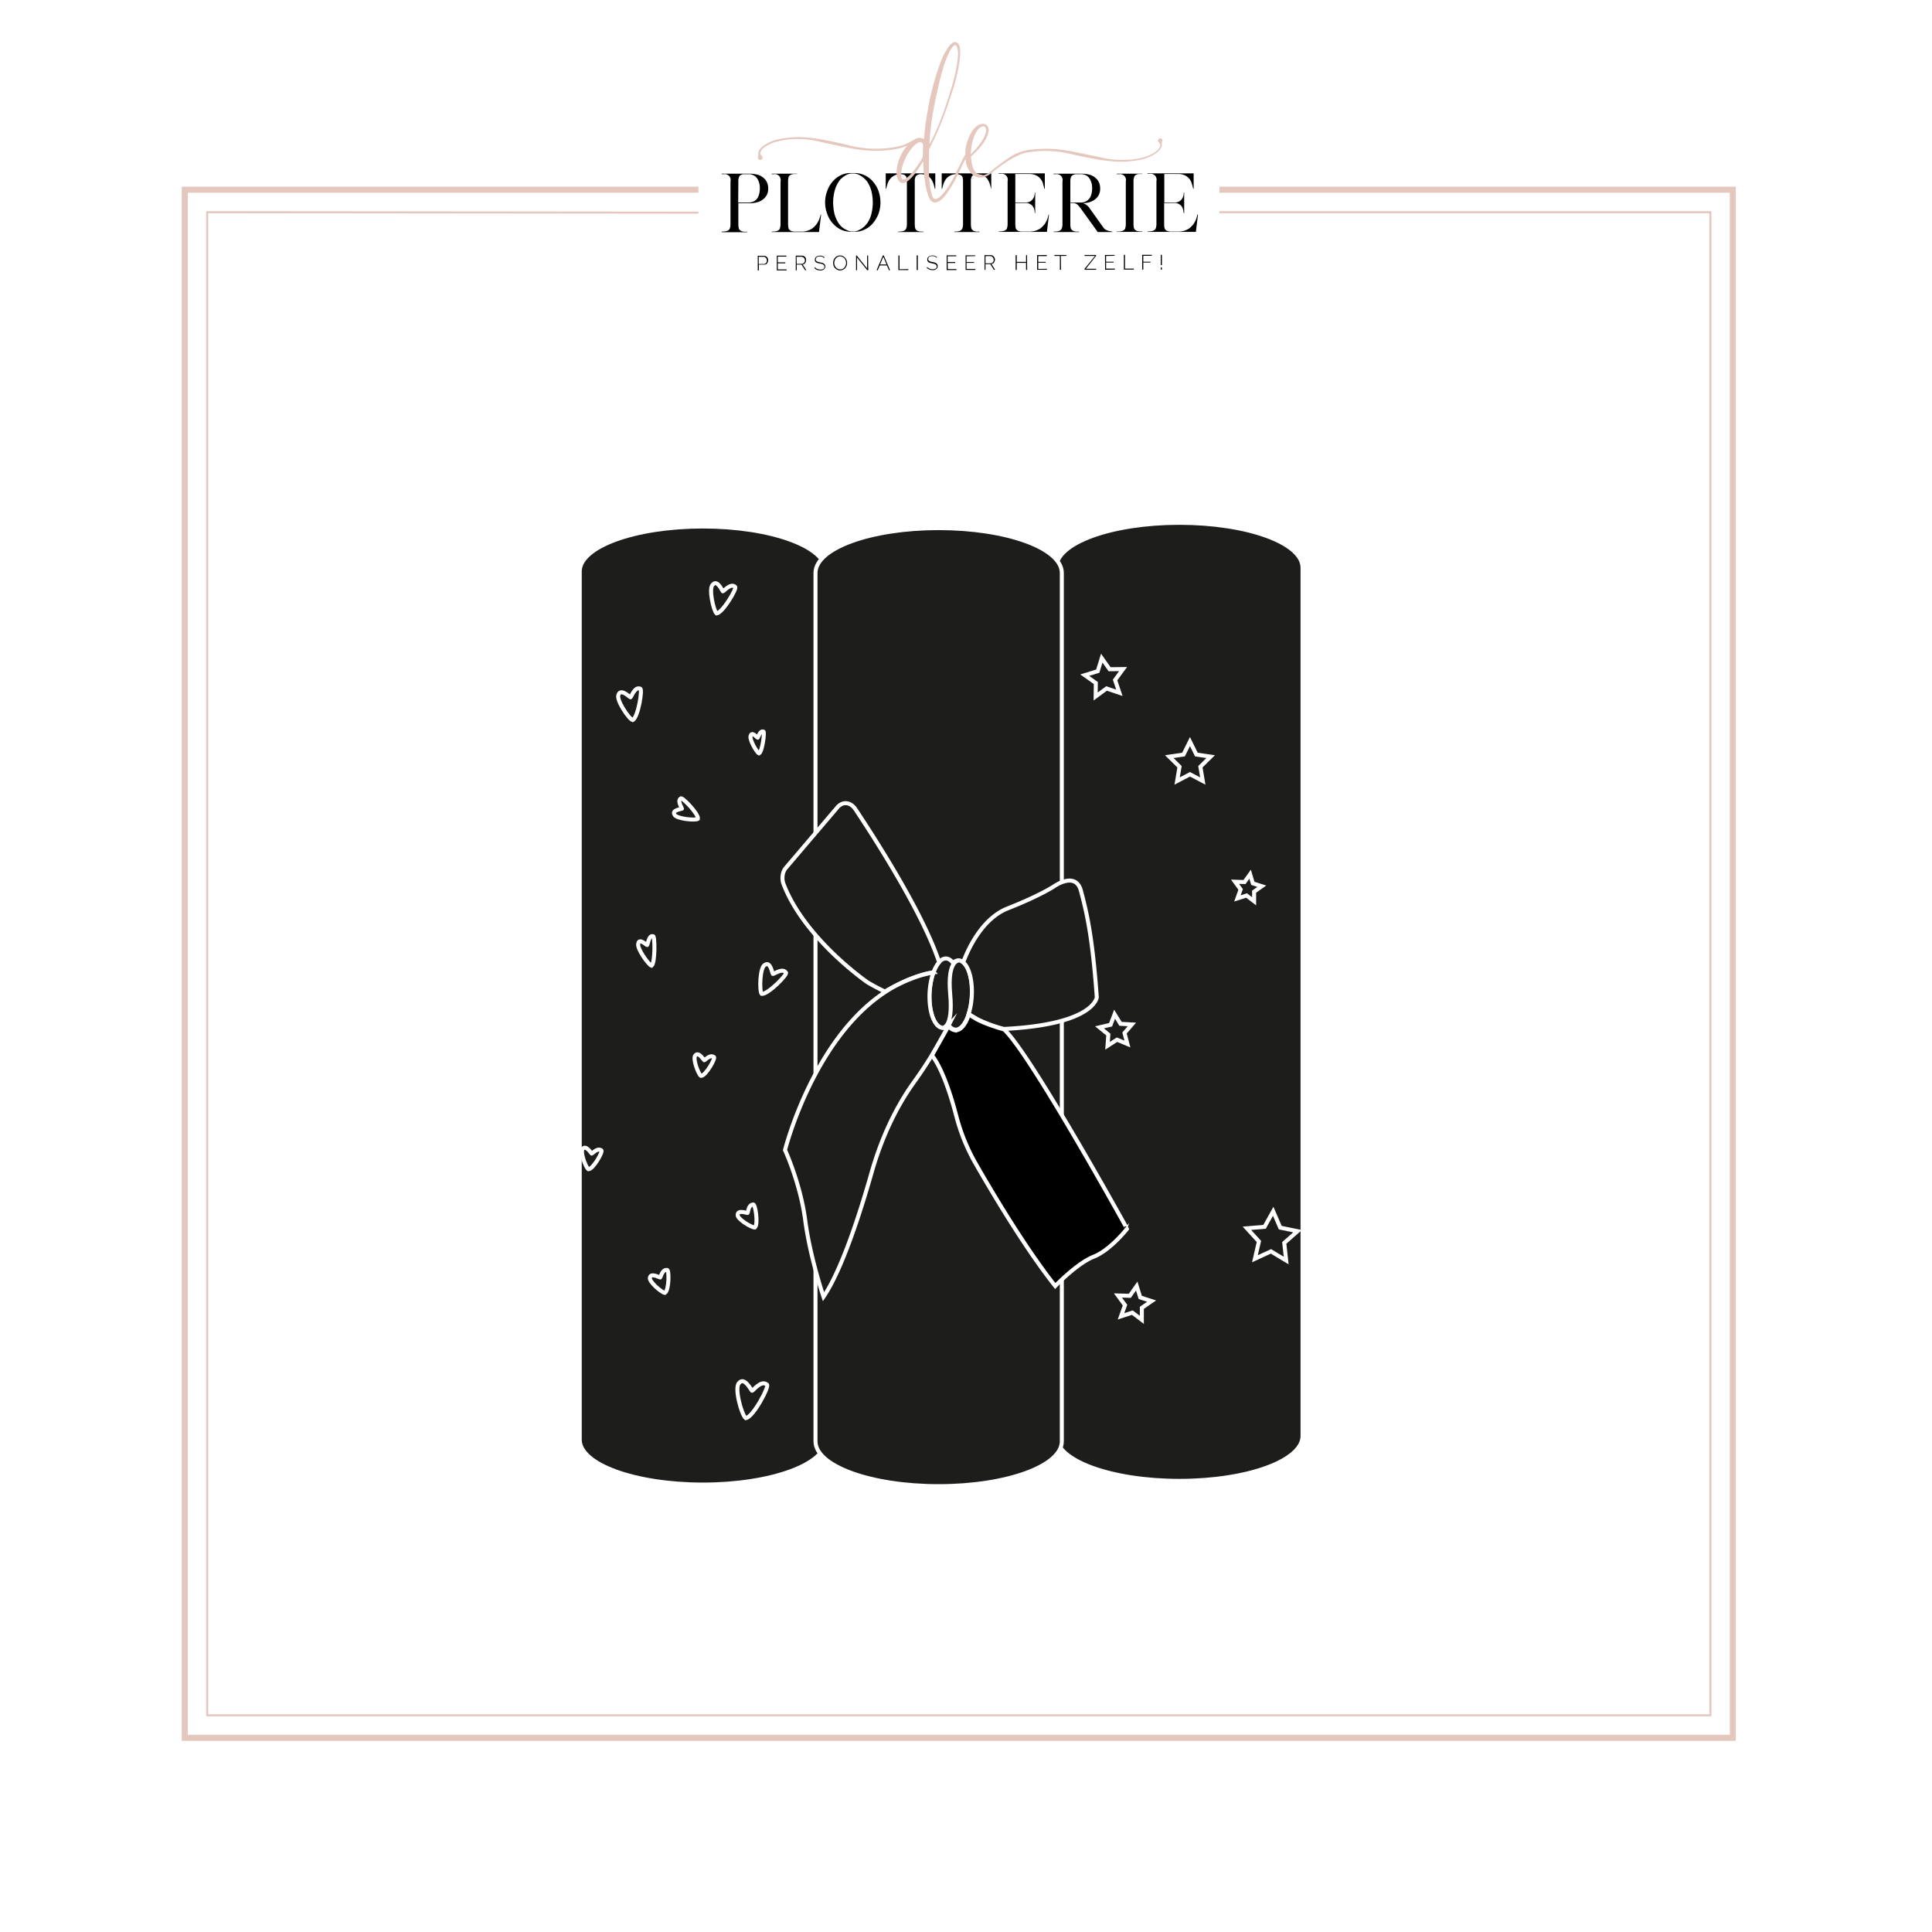 <svg id="Laag_1" data-name="Laag 1" xmlns="http://www.w3.org/2000/svg" xmlns:xlink="http://www.w3.org/1999/xlink" viewBox="0 0 1204.7 1204.7"><defs><style>.cls-1,.cls-3,.cls-4{fill:none;}.cls-2{fill:#fff;}.cls-3,.cls-4{stroke:#e4c7bd;}.cls-3,.cls-4,.cls-7,.cls-8{stroke-miterlimit:10;}.cls-3{stroke-width:3.75px;}.cls-4{stroke-width:1.25px;}.cls-5{clip-path:url(#clip-path);}.cls-6{fill:#e5c7bd;}.cls-7{fill:#1d1d1b;}.cls-7,.cls-8{stroke:#fff;stroke-width:2.5px;}</style><clipPath id="clip-path" transform="translate(-1 0.1)"><rect class="cls-1" x="451" y="26" width="297" height="142.5"/></clipPath></defs><g id="Laag_1-2" data-name="Laag 1"><rect class="cls-2" width="1204.7" height="1204.7"/><polyline class="cls-3" points="760.4 118.3 1080.5 118.3 1080.5 1083.6 115.2 1083.6 115.2 118.3 435.5 118.3"/><polyline class="cls-4" points="760.4 132.3 1066.5 132.3 1066.5 1069.6 129.2 1069.6 129.2 132.3 435.5 132.6"/><g class="cls-5"><path d="M461.3,126.2h6.5a7.65,7.65,0,0,0,3.9-1.1,9,9,0,0,0,1-.9,5.08,5.08,0,0,0,.9-1.3,10.64,10.64,0,0,0,.9-2.5,15.26,15.26,0,0,0,.3-3,10.9,10.9,0,0,0-1.7-6.3,6.33,6.33,0,0,0-5.4-2.6H465a3.93,3.93,0,0,0-2.8,1.1,5.59,5.59,0,0,0-.8,3.3l-.1,13.3ZM451,144.6v-.3a11.4,11.4,0,0,0,2.6-.2,3.63,3.63,0,0,0,1.7-.7,2.63,2.63,0,0,0,.9-1.4,9.08,9.08,0,0,0,.3-2.3V113a3.66,3.66,0,0,0-4.1-4.5H451v-.3h17.3a18.82,18.82,0,0,1,5.3.7,9.81,9.81,0,0,1,3.6,2,8.26,8.26,0,0,1,2.1,2.8,9.37,9.37,0,0,1,.7,3.7,8,8,0,0,1-2.8,6.5,10.68,10.68,0,0,1-3.6,2,15.78,15.78,0,0,1-5.3.7h-6.9v13.3a14.92,14.92,0,0,0,.2,2.1,2.39,2.39,0,0,0,.7,1.3,2.87,2.87,0,0,0,1.3.8,6.28,6.28,0,0,0,1.9.3h1.4v.3H451Z" transform="translate(-1 0.1)"/></g><path d="M511.5,144.6H482.2v-.3a11.4,11.4,0,0,0,2.6-.2,3.63,3.63,0,0,0,1.7-.7,2.3,2.3,0,0,0,.9-1.4,9.08,9.08,0,0,0,.3-2.3V113a3.66,3.66,0,0,0-4.1-4.5h-1.4v-.3H498v.2h-2a5.26,5.26,0,0,0-1.7.4,2.49,2.49,0,0,0-1.7,2.1,13.55,13.55,0,0,0-.2,2v26.9a14.92,14.92,0,0,0,.2,2.1,2.09,2.09,0,0,0,.7,1.3,3.17,3.17,0,0,0,1.2.8,6.45,6.45,0,0,0,2,.3H501a10,10,0,0,0,3.4-.5,16,16,0,0,0,2.7-1.2,10.61,10.61,0,0,0,2-1.7,9,9,0,0,0,1.5-1.9,16.33,16.33,0,0,0,2.1-5.3h.3l-1.3,10.8Z" transform="translate(-1 0.1)"/><path d="M520.5,126.1a32.66,32.66,0,0,0,.8,7,20,20,0,0,0,2.5,5.8,6.07,6.07,0,0,0,.7,1,6.47,6.47,0,0,0,.8.9,9.8,9.8,0,0,0,2.8,2.1,14.72,14.72,0,0,0,2.2,1l.9.2a3.4,3.4,0,0,0,1,.1h1.4a2.77,2.77,0,0,0,.9-.1l.9-.2c.5-.2,1.2-.6,2.1-1a14.63,14.63,0,0,0,2.8-2.1,6.47,6.47,0,0,1,.8-.9c.3-.3.5-.7.8-1a18.55,18.55,0,0,0,2.5-5.8,29.69,29.69,0,0,0,0-13.9,20,20,0,0,0-2.5-5.8,3.92,3.92,0,0,0-.8-1c-.3-.3-.5-.6-.8-.9a14.63,14.63,0,0,0-2.8-2.1,17.8,17.8,0,0,0-2.1-1l-.9-.2a2.77,2.77,0,0,0-.9-.1h-1.4a11,11,0,0,0-1.8.2,21.4,21.4,0,0,0-2.2,1,18.6,18.6,0,0,0-2.8,2.1,6.47,6.47,0,0,0-.8.9,6.07,6.07,0,0,0-.7,1,18.55,18.55,0,0,0-2.5,5.8,28,28,0,0,0-.9,7Zm-5,0a19,19,0,0,1,1.3-7.1,17.48,17.48,0,0,1,3.4-5.9,15.76,15.76,0,0,1,5-3.9,13.4,13.4,0,0,1,6.2-1.4H534a14.78,14.78,0,0,1,6.2,1.4,15.1,15.1,0,0,1,5.1,3.9,18.46,18.46,0,0,1,3.5,5.9,21.61,21.61,0,0,1,1.2,7.1,21.18,21.18,0,0,1-1.2,7.1,20.91,20.91,0,0,1-3.5,5.9,13.93,13.93,0,0,1-5.1,3.9,13.12,13.12,0,0,1-6.2,1.4h-2.6a14.78,14.78,0,0,1-6.2-1.4,15.76,15.76,0,0,1-5-3.9,16.57,16.57,0,0,1-3.4-5.9,19.39,19.39,0,0,1-1.3-7.1Z" transform="translate(-1 0.1)"/><path d="M583.9,117.6h0c-.2-1-.5-2-.8-3a12,12,0,0,0-1.3-2.8,6.36,6.36,0,0,0-2.4-2.2,9.2,9.2,0,0,0-4-1.1H575a4.3,4.3,0,0,0-2.8,1.1,5.42,5.42,0,0,0-.8,3.3v26.9a14.92,14.92,0,0,0,.2,2.1,2.71,2.71,0,0,0,1.9,2.1,6.28,6.28,0,0,0,1.9.3h1.4v.3H561v-.3a11,11,0,0,0,2.6-.2,3.63,3.63,0,0,0,1.7-.7,3.39,3.39,0,0,0,.9-1.4,9.08,9.08,0,0,0,.3-2.3V112.9a14.92,14.92,0,0,0-.2-2.1,2.59,2.59,0,0,0-1.9-2,6.28,6.28,0,0,0-1.9-.3h-.3a8,8,0,0,0-4,1.1,7.28,7.28,0,0,0-2.4,2.2,10.49,10.49,0,0,0-1.4,2.8c-.3,1-.6,2-.8,2.9v.1h-.3V108h30.9v9.6Z" transform="translate(-1 0.1)"/><path d="M619,117.6h0c-.2-1-.5-2-.8-3a12,12,0,0,0-1.3-2.8,7.19,7.19,0,0,0-2.4-2.2,9.2,9.2,0,0,0-4-1.1H610a4.3,4.3,0,0,0-2.8,1.1,5.42,5.42,0,0,0-.8,3.3v26.9a14.92,14.92,0,0,0,.2,2.1,2.09,2.09,0,0,0,.7,1.3,3.17,3.17,0,0,0,1.2.8,6.28,6.28,0,0,0,1.9.3h1.4v.3H596v-.3a11,11,0,0,0,2.6-.2,3.63,3.63,0,0,0,1.7-.7,3.39,3.39,0,0,0,.9-1.4,9.08,9.08,0,0,0,.3-2.3V112.9a14.92,14.92,0,0,0-.2-2.1,2.39,2.39,0,0,0-.7-1.3,3.29,3.29,0,0,0-1.3-.7,6.28,6.28,0,0,0-1.9-.3h-.3a8,8,0,0,0-4,1.1,7.28,7.28,0,0,0-2.4,2.2,10.49,10.49,0,0,0-1.4,2.8c-.3,1-.6,2-.8,2.9v.1h-.3V108h30.9v9.6Z" transform="translate(-1 0.1)"/><path d="M646.6,143.8a16,16,0,0,0,2.7-1.2,10.61,10.61,0,0,0,2-1.7,9,9,0,0,0,1.5-1.9,14.2,14.2,0,0,0,2-5.3h.3l-1.3,10.8h-30v-.3a11,11,0,0,0,2.6-.2,3.63,3.63,0,0,0,1.7-.7,2.3,2.3,0,0,0,.9-1.4,9.08,9.08,0,0,0,.3-2.3V112.8a3.66,3.66,0,0,0-4.1-4.5h-1.5V108h28.8v9.6h-.3c-.2-1-.5-2-.8-3.1a8.47,8.47,0,0,0-1.5-3,8.19,8.19,0,0,0-2.7-2.2,10.08,10.08,0,0,0-4.5-.9h-8.6v17.8h6.5a5.61,5.61,0,0,0,3.1-.9,6,6,0,0,0,2.4-3.9,5.28,5.28,0,0,0,.1-1.3V120h.3v12.7h-.3v-.1c0-.4-.1-.9-.1-1.3a8.64,8.64,0,0,0-.7-2.1,4.69,4.69,0,0,0-1.8-1.9,5.29,5.29,0,0,0-3.2-.8h-6.3v13.3a14.92,14.92,0,0,0,.2,2.1,2.09,2.09,0,0,0,.7,1.3,3.17,3.17,0,0,0,1.2.8,6.28,6.28,0,0,0,1.9.3h5a14.08,14.08,0,0,0,3.5-.5Z" transform="translate(-1 0.1)"/><path d="M668.4,126.2H675a7,7,0,0,0,3.8-1.1,9,9,0,0,0,1-.9,11.32,11.32,0,0,0,1-1.3,10.64,10.64,0,0,0,.9-2.5,15.26,15.26,0,0,0,.3-3,10.9,10.9,0,0,0-1.7-6.3,6.15,6.15,0,0,0-5.3-2.6h-3a5.26,5.26,0,0,0-1.7.4,2.84,2.84,0,0,0-1.1.8,3.1,3.1,0,0,0-.6,1.3,13.55,13.55,0,0,0-.2,2v13.2ZM658,144.6v-.3h0a11.4,11.4,0,0,0,2.6-.2,3.63,3.63,0,0,0,1.7-.7,3.39,3.39,0,0,0,.9-1.4,9.08,9.08,0,0,0,.3-2.3V113a3.66,3.66,0,0,0-4.1-4.5H658v-.3h17.3a18.82,18.82,0,0,1,5.3.7,9.81,9.81,0,0,1,3.6,2,8.26,8.26,0,0,1,2.1,2.8,9.37,9.37,0,0,1,.7,3.7,8,8,0,0,1-2.8,6.5,10.68,10.68,0,0,1-3.6,2,16,16,0,0,1-2.1.5,16.41,16.41,0,0,1-2.3.2,7.22,7.22,0,0,1,2,.9,8.16,8.16,0,0,1,2.4,2.5l8.5,11.9a3.74,3.74,0,0,0,1.5,1.3,12.2,12.2,0,0,0,1.7.7l1.5.3.8.1h0v.3h-9.1l-11.1-15.4a17.41,17.41,0,0,0-1.2-1.4,4.44,4.44,0,0,0-1.1-.8,4.18,4.18,0,0,0-1-.4,3.4,3.4,0,0,0-1-.1h-1.7v13.3a14.92,14.92,0,0,0,.2,2.1,2.39,2.39,0,0,0,.7,1.3,2.87,2.87,0,0,0,1.3.8,6.28,6.28,0,0,0,1.9.3h1.4v.3Z" transform="translate(-1 0.1)"/><g class="cls-5"><path d="M700.1,144.1a3.63,3.63,0,0,0,1.7-.7,2.3,2.3,0,0,0,.9-1.4,9.08,9.08,0,0,0,.3-2.3V113a3.66,3.66,0,0,0-4.1-4.5h-1.5v-.3h15.8v.2h-1.8a3.93,3.93,0,0,0-2.8,1.1,5.59,5.59,0,0,0-.8,3.3v26.9a14.92,14.92,0,0,0,.2,2.1,2.39,2.39,0,0,0,.7,1.3,3.17,3.17,0,0,0,1.2.8,6.28,6.28,0,0,0,1.9.3h1.4v.3H697.4v-.3a8,8,0,0,0,2.7-.1Z" transform="translate(-1 0.1)"/><path d="M739.4,143.8a16,16,0,0,0,2.7-1.2,10.61,10.61,0,0,0,2-1.7,9,9,0,0,0,1.5-1.9,14.2,14.2,0,0,0,2-5.3h.4l-1.3,10.8H716.6v-.3a11.4,11.4,0,0,0,2.6-.2,3.63,3.63,0,0,0,1.7-.7,2.63,2.63,0,0,0,.9-1.4,9.08,9.08,0,0,0,.3-2.3V112.8a3.66,3.66,0,0,0-4.1-4.5h-1.5V108h28.8v9.6H745c-.2-1-.5-2-.8-3.1a8.47,8.47,0,0,0-1.5-3,8.19,8.19,0,0,0-2.7-2.2,10.08,10.08,0,0,0-4.5-.9H727v17.8h6.5a5.61,5.61,0,0,0,3.1-.9,5.19,5.19,0,0,0,1.7-1.9,4.79,4.79,0,0,0,.7-2,5.28,5.28,0,0,0,.1-1.3V120h.3v12.7H739v-.1c0-.4-.1-.9-.1-1.3a8.64,8.64,0,0,0-.7-2.1,4.69,4.69,0,0,0-1.8-1.9,5.29,5.29,0,0,0-3.2-.8h-6.3V139a2.15,2.15,0,0,1,0,.8,14.92,14.92,0,0,0,.2,2.1,2.39,2.39,0,0,0,.7,1.3,2.87,2.87,0,0,0,1.3.8,6.28,6.28,0,0,0,1.9.3h5a12.7,12.7,0,0,0,3.4-.5Z" transform="translate(-1 0.1)"/><path class="cls-6" d="M580.6,89.6l.5-.8a7.46,7.46,0,0,0,.7-1.2q3.15-6.3,5.7-12.9c2.5-6.4,4.6-12.9,6.6-19.5a113.4,113.4,0,0,0,3.8-16.3c.2-1.8.4-3.6.5-5.4a13.17,13.17,0,0,0-.4-3.4,5,5,0,0,0-.5-1.3,2.65,2.65,0,0,0-.5-.6.75.75,0,0,0-.8-.1,3.74,3.74,0,0,0-1.3,1.2,17.35,17.35,0,0,0-2.1,3.4,63.17,63.17,0,0,0-2.5,6,139.19,139.19,0,0,0-4,14.4c-1.3,5.6-2.5,11.2-3.5,16.8-.6,3.2-1.1,6.5-1.4,9.8-.2,1.9-.4,3.8-.6,5.6-.1,1.2-.1,2.4-.2,3.6.2,0,.1.7,0,.7Zm-4,.9a1.82,1.82,0,0,0-.6-1.4,1.57,1.57,0,0,0-1.7-.5,5.38,5.38,0,0,0-2,1,18.78,18.78,0,0,0-2.5,2.4,30.49,30.49,0,0,0-5.8,10.6,9.77,9.77,0,0,0-.6,2.3c-.2,1.1-.4,2.3-.5,3.4a6.15,6.15,0,0,0,.5,3,1,1,0,0,0,1,.5,5.38,5.38,0,0,0,2-1,19.89,19.89,0,0,0,3.6-3.5,74.61,74.61,0,0,0,6-8.7,2.82,2.82,0,0,0,.4-1.5c0-1.1.1-2.2.1-3.2s0-2.3.1-3.4Zm29,3.6a27.73,27.73,0,0,0-2.6,4.8l-4.5,9.3a71.35,71.35,0,0,1-6.5,11.4,35.73,35.73,0,0,1-3,3.8,12.39,12.39,0,0,1-2.2,1.8,7.1,7.1,0,0,1-1.8.8,3.31,3.31,0,0,1-3.5-1,3.86,3.86,0,0,1-1.1-1.7,18.15,18.15,0,0,1-1.1-3,58.16,58.16,0,0,1-1.7-8.3,87.59,87.59,0,0,1-.9-10.3v-1.1l-1,1.3c-1.1,1.8-2.2,3.6-3.4,5.2a26.71,26.71,0,0,1-3.8,4.4,12.39,12.39,0,0,1-2.2,1.8,4.71,4.71,0,0,1-1.5.6,3.18,3.18,0,0,1-3.5-1.4,6.42,6.42,0,0,1-1.1-3,18.13,18.13,0,0,1,.1-5.2,28.16,28.16,0,0,1,6.5-13.7c-4.2,2-10.1,3.1-17.8,3.3a78.1,78.1,0,0,1-10.8-.5c-3.4-.4-6.7-1-10-1.7-6-1.2-11.9-2.5-17.6-3.8a56.29,56.29,0,0,0-18.3-1,49.9,49.9,0,0,0-7.7,1.5,23.89,23.89,0,0,0-5.2,2.2c-2.5,1.4-3.9,2.8-4.2,4.3a2.2,2.2,0,0,0-.1.8,3.53,3.53,0,0,0,.8,1.3h0l.2.2.1.1a1.54,1.54,0,0,1,.1,1.6,1.49,1.49,0,0,1-1.5.7,1.61,1.61,0,0,1-1.2-1.3,1.7,1.7,0,0,1,.1-.7,3.4,3.4,0,0,0,.1-1V95.5q.15-2.7,4.2-5.4a28.51,28.51,0,0,1,5.6-2.6,45.12,45.12,0,0,1,8.9-1.7,52.66,52.66,0,0,1,10.5-.2,83.55,83.55,0,0,1,9.9,1.2c6,1.1,11.9,2.3,17.7,3.8a68.47,68.47,0,0,0,18.6,2c7.8-.2,13.8-1.4,18.1-3.6,1.3-.7,2.4-1.3,3.4-1.8a6.47,6.47,0,0,1,1.6-.9l.2-.1h0a5.32,5.32,0,0,1,4.1.2,4.71,4.71,0,0,0,.5.2c0-.2.1-.8.1-1,.2-1.3.3-2.7.4-4,.3-3.3.8-6.7,1.4-10s1.1-6.5,1.8-9.8c1.2-5.6,2.7-11.1,4.4-16.6,1-2.9,2-5.9,3.2-8.7a39.24,39.24,0,0,1,3.4-6.4,12.21,12.21,0,0,1,2-2.5,7.55,7.55,0,0,1,1.4-1.1,2.53,2.53,0,0,1,3.4.8,7.1,7.1,0,0,1,.8,1.8,16.32,16.32,0,0,1,.3,4.4,54.2,54.2,0,0,1-.6,5.8,103.87,103.87,0,0,1-4.2,17.3c-2.4,7.7-5.1,15.3-8.2,22.8q-2.55,6-5.4,11.7l-.7,1.4a2.66,2.66,0,0,0-.3,1.2v.6c0,3.6,0,7.3-.1,10.9a84.57,84.57,0,0,0,.5,8.7,50.48,50.48,0,0,0,1.1,6.6c.2.7.4,1.3.6,1.9a8.79,8.79,0,0,0,.6,1,1.43,1.43,0,0,0,1.2.6,2.66,2.66,0,0,0,1.2-.3,6.34,6.34,0,0,0,2.3-1.6,19,19,0,0,0,1.9-2.1,47.55,47.55,0,0,0,4.7-7c1.5-2.5,2.7-5.1,4-7.7l3.6-7.2c.6-1.1,1.2-2.2,1.9-3.4a6.47,6.47,0,0,1,.8-.9,1.42,1.42,0,0,1,.6-.2c.3.1.5.4.4.5Z" transform="translate(-1 0.1)"/></g><path class="cls-6" d="M606.3,96.1l.6-.6.5-.5.2-.2a39.61,39.61,0,0,0,5.2-6.3,24.3,24.3,0,0,0,2-3.5,11.42,11.42,0,0,0,.9-2.6c0-.2.1-.3.1-.5a2.2,2.2,0,0,0,.1-.8,3.53,3.53,0,0,0-.3-1.4,1.72,1.72,0,0,0-2.3-.9,5.37,5.37,0,0,0-1.6,1,10.61,10.61,0,0,0-1.7,2c-.5.9-1,1.8-1.4,2.7a28,28,0,0,0-1.3,4.1,32.34,32.34,0,0,0-.8,5.3c0,.2-.1.7-.1,1.1a6.61,6.61,0,0,0-.1,1.1Zm119.3-7.9a3.4,3.4,0,0,0-.1,1v1.1c-.1,1.8-1.5,3.7-4.2,5.5a26.35,26.35,0,0,1-5.6,2.7,45.32,45.32,0,0,1-8.9,1.8,52.7,52.7,0,0,1-10.5.3c-3.3-.2-6.6-.6-9.9-1.1-2.5-.4-5.1-.9-7.6-1.4-3.4-.7-6.8-1.4-10.2-2.2A65,65,0,0,0,650,94.1a30.28,30.28,0,0,0-3.1.2c-1.5.1-2.9.3-4.3.5-.3,0-.5.1-.8.1a23.36,23.36,0,0,0-6.3,2.1c-2.2,1.1-4.4,2.3-6.5,3.6-3,2-5.8,4-8.3,6l-.4.4-.1.1-1.2.9-.3.2c-.4.3-.8.6-1.1.8a13,13,0,0,1-3.2,1.4,5.85,5.85,0,0,1-1.3.2h-1.6a.75.75,0,0,1-.5-.1c-.4-.1-.8-.2-1.1-.3a3,3,0,0,1-.8-.4c-.4-.2-.7-.4-1.1-.6a9.72,9.72,0,0,1-2.7-3,15.67,15.67,0,0,1-1.8-4.2l-.2-.9-.4-2.7V95.9a23,23,0,0,1,.7-5.8,29.78,29.78,0,0,1,3.2-7.8,13.66,13.66,0,0,1,1.5-2.1,12.27,12.27,0,0,1,2.8-2.3,4.33,4.33,0,0,1,1.2-.5c2.5-.7,4,.1,4.8,1.8a4.48,4.48,0,0,1,.4,2,1.27,1.27,0,0,1-.1.6c0,.2-.1.4-.1.6a15.46,15.46,0,0,1-.7,2.3,29,29,0,0,1-3.1,5.4,59.66,59.66,0,0,1-5.9,6.4l-1.2,1.1h0s0,.3.3,2.3a21,21,0,0,0,.9,4.2,8.7,8.7,0,0,0,1.6,3,9,9,0,0,0,1,.9,4.81,4.81,0,0,0,3.4,1.1,4.87,4.87,0,0,0,1.2-.1,1.69,1.69,0,0,0,.5-.2l.6-.2a16,16,0,0,0,4-2.8l.9-.7,1.4-1.1.8-.6c1-.7,2-1.5,3.1-2.3l.1-.1,1-.7c.9-.6,1.8-1.3,2.7-1.9a29.7,29.7,0,0,1,12.5-5l2.5-.3h0c1.8-.2,3.6-.3,5.6-.4a78,78,0,0,1,10.8.4c3.4.4,6.7.9,10,1.6,4.9,1,9.8,2,14.5,3l3.2.7a51.45,51.45,0,0,0,9.6,1.2,64.72,64.72,0,0,0,8.8-.3,40.53,40.53,0,0,0,7.7-1.6,26.6,26.6,0,0,0,5.2-2.3c2.4-1.5,3.8-2.9,4.1-4.5a2.2,2.2,0,0,0,.1-.8,3.53,3.53,0,0,0-.8-1.3h0l-.2-.2-.1-.1a1.54,1.54,0,0,1-.1-1.6,1.49,1.49,0,0,1,1.5-.7,1.61,1.61,0,0,1,1.2,1.3c-.4.3-.4.5-.4.7Z" transform="translate(-1 0.1)"/><path d="M474.1,164.5h3.2a1.88,1.88,0,0,0,.8-.2,2.65,2.65,0,0,0,.6-.5,2.06,2.06,0,0,0,.5-1.5,2.92,2.92,0,0,0-.2-.9,4.35,4.35,0,0,0-.4-.7,2.65,2.65,0,0,0-.6-.5,1.88,1.88,0,0,0-.8-.2h-3.1v4.5Zm-.6,4.1v-9.2h3.8a4.25,4.25,0,0,1,1.1.2l.9.6a4.05,4.05,0,0,1,.5.9,3.55,3.55,0,0,1,.2,1,4.25,4.25,0,0,1-.2,1.1,4.05,4.05,0,0,1-.5.9,1.56,1.56,0,0,1-.8.6,2,2,0,0,1-1.1.2h-3.2v3.5Z" transform="translate(-1 0.1)"/><polygon points="490.5 168 490.5 168.6 484.4 168.6 484.4 159.4 490.4 159.4 490.4 160 485 160 485 163.6 489.7 163.6 489.7 164.2 485 164.2 485 168 490.5 168"/><path d="M497.8,164.4H501a1.88,1.88,0,0,0,.8-.2,2.65,2.65,0,0,0,.6-.5,2.06,2.06,0,0,0,.5-1.5,1.88,1.88,0,0,0-.2-.8,2.16,2.16,0,0,0-1.1-1.2,1.88,1.88,0,0,0-.8-.2h-3.1l.1,4.4Zm-.6,4.1v-9.2H501a4.25,4.25,0,0,1,1.1.2l.9.6a4.05,4.05,0,0,1,.5.9,3.6,3.6,0,0,1-.4,2.9c-.2.2-.4.5-.7.6a1.61,1.61,0,0,1-.9.3l2.3,3.6H503l-2.2-3.5h-3v3.5Z" transform="translate(-1 0.1)"/><path d="M514.8,160.8a3,3,0,0,0-2.5-1,2.88,2.88,0,0,0-2,.5,1.82,1.82,0,0,0-.6,1.4.84.84,0,0,0,.2.7,1.21,1.21,0,0,0,.5.5,1.33,1.33,0,0,0,.8.3,10.38,10.38,0,0,0,1.2.3l1.3.3a3.13,3.13,0,0,1,1,.5,2,2,0,0,1,.9,1.7,4.25,4.25,0,0,1-.2,1.1,2.7,2.7,0,0,1-.7.8,3.13,3.13,0,0,1-1,.5,2.88,2.88,0,0,1-1.3.1,4.82,4.82,0,0,1-3.6-1.4l.4-.5a4.51,4.51,0,0,0,1.4,1,5.85,5.85,0,0,0,1.9.4,4.06,4.06,0,0,0,1.9-.4,1.71,1.71,0,0,0,.7-1.3,2.35,2.35,0,0,0-.2-.8,2.65,2.65,0,0,0-.5-.6,3.55,3.55,0,0,0-.9-.4c-.4-.1-.8-.2-1.3-.3l-1.3-.3a3,3,0,0,1-1-.4l-.6-.6a3.55,3.55,0,0,1-.2-1,3.59,3.59,0,0,1,.2-1.1,2.7,2.7,0,0,1,.7-.8,3.13,3.13,0,0,1,1-.5,5.85,5.85,0,0,1,1.3-.2,4.53,4.53,0,0,1,1.6.3,5.67,5.67,0,0,1,1.3.8l-.4.4Z" transform="translate(-1 0.1)"/><path d="M521.2,163.9a4,4,0,0,0,.3,1.5,3.53,3.53,0,0,0,.8,1.3,2.73,2.73,0,0,0,1.2.9,4,4,0,0,0,1.5.3,2.82,2.82,0,0,0,1.5-.4,3.13,3.13,0,0,0,1.1-.9,3.29,3.29,0,0,0,.7-1.3,3.9,3.9,0,0,0,0-3,3.53,3.53,0,0,0-.8-1.3,2.73,2.73,0,0,0-1.2-.9,3,3,0,0,0-2.9,0,4.7,4.7,0,0,0-1.2.9,3.29,3.29,0,0,0-.7,1.3,4.15,4.15,0,0,0-.3,1.6Zm3.6,4.6a3.29,3.29,0,0,1-1.7-.4,4.51,4.51,0,0,1-1.4-1,3.77,3.77,0,0,1-.9-1.5,5.08,5.08,0,0,1-.3-1.7,5.66,5.66,0,0,1,.3-1.8,4.62,4.62,0,0,1,.9-1.5,3.59,3.59,0,0,1,1.4-1,3.29,3.29,0,0,1,1.7-.4,3.92,3.92,0,0,1,1.8.4,4.86,4.86,0,0,1,1.4,1.1,3.77,3.77,0,0,1,.9,1.5,4.84,4.84,0,0,1-.9,4.9,3.59,3.59,0,0,1-1.4,1,3.92,3.92,0,0,1-1.8.4Z" transform="translate(-1 0.1)"/><polygon points="534.4 160.6 534.4 168.5 533.8 168.5 533.8 159.3 534.2 159.3 540.7 167.4 540.7 159.3 541.3 159.3 541.4 168.5 540.8 168.5 534.4 160.6"/><path d="M553.8,164.8l-2-4.8-2,4.8Zm-2.3-5.6h.6l3.9,9.2h-.7l-1.3-3h-4.4l-1.3,3h-.7l3.9-9.2Z" transform="translate(-1 0.1)"/><polygon points="560.2 168.4 560.2 159.3 560.9 159.3 560.9 167.9 566.4 167.8 566.4 168.4 560.2 168.4"/><polygon points="571.6 168.4 571.6 159.2 572.3 159.2 572.3 168.4 571.6 168.4"/><path d="M584.9,160.6a3.11,3.11,0,0,0-2.5-1,2.88,2.88,0,0,0-2,.5,1.68,1.68,0,0,0-.6,1.4.84.84,0,0,0,.2.7,1.21,1.21,0,0,0,.5.5c.3.1.5.3.8.3a10.38,10.38,0,0,0,1.2.3c.5.1.9.2,1.3.3a3.13,3.13,0,0,1,1,.5,2.34,2.34,0,0,1,.7.7,1.8,1.8,0,0,1,.2,1,4.25,4.25,0,0,1-.2,1.1,2.7,2.7,0,0,1-.7.8,3.13,3.13,0,0,1-1,.5,2.88,2.88,0,0,1-1.3.1,4.82,4.82,0,0,1-3.6-1.4l.3-.5a4.51,4.51,0,0,0,1.4,1,5.85,5.85,0,0,0,1.9.4,4.06,4.06,0,0,0,1.9-.4,1.46,1.46,0,0,0,.7-1.3,1.71,1.71,0,0,0-.7-1.3,3.55,3.55,0,0,0-.9-.4c-.4-.1-.8-.2-1.3-.3l-1.3-.3a2.47,2.47,0,0,1-.9-.4l-.6-.6a3.55,3.55,0,0,1-.2-1,3.59,3.59,0,0,1,.2-1.1,2.7,2.7,0,0,1,.7-.8,3.13,3.13,0,0,1,1-.5,5.85,5.85,0,0,1,1.3-.2,4.53,4.53,0,0,1,1.6.3,5.67,5.67,0,0,1,1.3.8l-.4.3Z" transform="translate(-1 0.1)"/><polygon points="596.4 167.8 596.4 168.4 590.3 168.4 590.3 159.2 596.3 159.2 596.3 159.8 590.9 159.8 590.9 163.4 595.6 163.4 595.6 164 590.9 164 591 167.8 596.4 167.8"/><polygon points="608.2 167.7 608.2 168.3 602.1 168.3 602.1 159.2 608.1 159.2 608.1 159.7 602.7 159.8 602.7 163.4 607.4 163.4 607.4 163.9 602.7 163.9 602.7 167.7 608.2 167.7"/><path d="M615.5,164.1h3.2a1.88,1.88,0,0,0,.8-.2,2.65,2.65,0,0,0,.6-.5,2.06,2.06,0,0,0,.5-1.5,2.45,2.45,0,0,0-.6-1.6,2.65,2.65,0,0,0-.6-.5,1.88,1.88,0,0,0-.8-.2h-3.1v4.5Zm-.6,4.1V159h3.8a4.25,4.25,0,0,1,1.1.2,5.55,5.55,0,0,1,.8.6l.6.9a3.55,3.55,0,0,1,.2,1,1.8,1.8,0,0,1-.2,1c-.1.3-.3.6-.4.9s-.4.5-.7.6a1.61,1.61,0,0,1-.9.3l2.3,3.6h-.8l-2.2-3.5h-3v3.5Z" transform="translate(-1 0.1)"/><polygon points="640.4 159.1 640.5 168.3 639.8 168.3 639.8 163.9 634 163.9 634 168.3 633.3 168.3 633.3 159.1 634 159.1 634 163.3 639.8 163.3 639.8 159.1 640.4 159.1"/><polygon points="652.8 167.6 652.8 168.2 646.7 168.2 646.7 159.1 652.7 159 652.7 159.7 647.4 159.7 647.4 163.3 652 163.3 652 163.8 647.4 163.8 647.4 167.7 652.8 167.6"/><polygon points="664.9 159.6 661.5 159.6 661.6 168.2 660.9 168.2 660.9 159.6 657.5 159.6 657.5 159 664.9 159 664.9 159.6"/><polygon points="676.3 167.6 682.8 159.6 676.3 159.6 676.3 159 683.5 159 683.5 159.5 677.1 167.6 683.5 167.6 683.5 168.2 676.3 168.2 676.3 167.6"/><polygon points="695.2 167.5 695.2 168.1 689.1 168.2 689 159 695 159 695 159.5 689.7 159.6 689.7 163.2 694.4 163.2 694.4 163.7 689.7 163.7 689.7 167.5 695.2 167.5"/><polygon points="700.8 168.1 700.8 158.9 701.5 158.9 701.5 167.5 707 167.5 707 168.1 700.8 168.1"/><polygon points="712.2 168.1 712.2 158.9 718.2 158.9 718.2 159.5 712.9 159.5 712.9 163.2 717.4 163.2 717.4 163.7 712.9 163.7 712.9 168.1 712.2 168.1"/><path d="M724.8,168v-1.3h.7V168Zm0-2.8v-6.4h.7v6.4Z" transform="translate(-1 0.1)"/></g><path class="cls-7" d="M736.4,325.9c-42.4,0-76.8,12.5-76.8,28V895.3c0,15.5,34.4,28,76.8,28s76.8-12.5,76.8-28V353.9C813.2,338.4,778.9,325.9,736.4,325.9Z" transform="translate(-1 0.1)"/><path class="cls-7" d="M439.3,328.2c-42.4,0-76.8,12.5-76.8,28V897.6c0,15.5,34.4,28,76.8,28s76.8-12.5,76.8-28V356.2C516.1,340.7,481.7,328.2,439.3,328.2Z" transform="translate(-1 0.1)"/><g id="Laag_3" data-name="Laag 3"><path class="cls-7" d="M586.3,329.2c-42.4,0-76.8,12.5-76.8,28V898.6c0,15.5,34.4,28,76.8,28s76.8-12.5,76.8-28V357.2C663.1,341.7,628.7,329.2,586.3,329.2Z" transform="translate(-1 0.1)"/><path class="cls-7" d="M599.3,598.8a5.16,5.16,0,0,0-4.1,1.5,6.19,6.19,0,0,0-3.8-2.7c-5.1-.8-9.8,8.3-10.7,20.2s2.6,22.2,7.7,22.9a4.84,4.84,0,0,0,4.1-1.5,6.19,6.19,0,0,0,3.8,2.7c5.1.8,9.8-8.3,10.7-20.2S604.3,599.6,599.3,598.8Z" transform="translate(-1 0.1)"/><path class="cls-7" d="M606.9,621.8a43.63,43.63,0,0,1-1.9,10.3,34.47,34.47,0,0,0,3.2,2l.5.3,1,.6.5.3,1,.5c.9.4,1.7.8,2.6,1.2l1,.4a79.53,79.53,0,0,0,12.2,4.1h0c56.7-2.8,57.9-19.8,57.9-19.8-2.7-38.5-6.6-54-9.9-66.4s-16.8-2.7-16.8-2.7-8.7,5.8-28.8,13.7c-16.7,6.6-25.3,26.9-27.8,33.7C605.4,603.1,607.6,611.9,606.9,621.8Z" transform="translate(-1 0.1)"/><path class="cls-7" d="M586.6,599.9c-10.2-30.8-39.9-76.9-52.2-95.4-3.1-4.6-8-5.1-11.4-1l-32.1,37.7c-2,2.4-2.6,6.6-1.3,10,13.2,34.3,52.3,61.2,52.3,61.2s4.6,2.8,10.9,5.8h0c12-7.2,23.6-11.2,30.3-12A19.1,19.1,0,0,1,586.6,599.9Z" transform="translate(-1 0.1)"/><path class="cls-7" d="M592.5,639.3a4.74,4.74,0,0,1-4.1,1.5c-5.1-.8-8.5-11-7.7-22.9a47.73,47.73,0,0,1,2.3-11.6,71.66,71.66,0,0,0-9.4,2.3,95.8,95.8,0,0,0-15.2,6.6C509.2,642.6,490.5,717,490.5,717s9.6,20.8,12.6,43.8,11.4,47.7,11.4,47.7c11.5-16.9,22.9-52.5,30-77.5,6.1-21.4,15.1-40.7,26.6-56.6a276.49,276.49,0,0,0,21.4-35.1Z" transform="translate(-1 0.1)"/><path class="cls-7" d="M588.4,640.8s7.1,1.2,5.1-21,5.8-21,5.8-21" transform="translate(-1 0.1)"/><path class="cls-8" d="M627.1,641.8a109.26,109.26,0,0,1-12.2-4.1l-1-.4c-.9-.4-1.7-.8-2.6-1.2l-1-.5-.5-.3-1-.6-.5-.3c-1.1-.6-2.1-1.3-3.2-2-2,6.4-5.3,10.4-8.8,9.9a5.83,5.83,0,0,1-3.8-2.7L582.1,658c2.4,2.8,8.6,12.6,15.1,37.4a121.94,121.94,0,0,0,11.4,28.7c11,19.3,31.7,54.1,50.4,77.7,0,0,13.6-14.2,24-18.3s20.8-17.4,20.8-17.4S643.6,657,627.1,641.8Z" transform="translate(-1 0.1)"/></g><polygon class="cls-7" points="698 432 690 429.3 683.2 434.3 683.3 425.9 676.4 421 684.5 418.5 687 410.4 691.9 417.3 700.3 417.2 695.3 424 698 432"/><polygon class="cls-7" points="750 487 742 482.8 734 487 735.5 478.1 729.1 471.8 738 470.5 742 462.4 746 470.5 754.9 471.8 748.5 478.1 750 487"/><polygon class="cls-7" points="703 651 696.5 648.3 690.6 652.1 691.1 645.1 685.6 640.6 692.5 639 695 632.4 698.7 638.4 705.8 638.8 701.2 644.1 703 651"/><polygon class="cls-7" points="782 562 777.3 558.4 771.6 560.2 773.6 554.6 770.1 549.8 776 550 779.5 545.1 781.2 550.8 786.8 552.6 782 556 782 562"/><polygon class="cls-7" points="802 786 792.5 780.3 782.5 784.9 785 774.1 777.5 765.9 788.5 765 793.9 755.3 798.3 765.5 809.1 767.7 800.8 775 802 786"/><polygon class="cls-7" points="712 823 706.1 818.5 699 820.8 701.5 813.8 697.1 807.8 704.5 808 708.8 801.9 711 809 718.1 811.3 712 815.5 712 823"/><path class="cls-7" d="M394.1,434.7c.5.1,2.6-6.8,6-5.4,1.8-.5-1.1,17.9-4.6,19.6-2.4-.7-10.6-12.9-8.8-15.9C388.2,429,393.6,434.6,394.1,434.7Z" transform="translate(-1 0.1)"/><path class="cls-7" d="M482.9,607.2c.3.4,6-4,8.1-.9,1.8.6-11.3,14-15.1,13.3-1.5-2-1.1-16.7,2.1-18.1C481.4,599.2,482.5,606.8,482.9,607.2Z" transform="translate(-1 0.1)"/><path class="cls-7" d="M426.2,504.2c.3-.2-3.2-5-.7-6.4.5-1.4,11.3,9.7,10.7,12.7-1.6,1.1-13.5,0-14.6-2.6C419.7,505,425.9,504.4,426.2,504.2Z" transform="translate(-1 0.1)"/><path class="cls-7" d="M473.4,459.9c.3.1,1.5-4.7,3.6-3.8,1-.4-.6,12.5-2.7,13.6-1.4-.5-6.3-9-5.2-11.1C469.9,455.9,473.1,459.8,473.4,459.9Z" transform="translate(-1 0.1)"/><path class="cls-7" d="M451.7,368.6c.4.3,4.9-5.4,7.6-2.8,1.8.2-7.6,16.3-11.5,16.6-1.9-1.6-5.1-15.9-2.3-18C448.3,361.1,451.3,368.3,451.7,368.6Z" transform="translate(-1 0.1)"/><path class="cls-7" d="M369.9,719.2c.4.2,3.5-3.8,6-2,1.5.1-4.9,11.7-8,11.8-1.7-1.1-5.5-11.4-3.4-12.9C366.5,713.9,369.6,719,369.9,719.2Z" transform="translate(-1 0.1)"/><path class="cls-7" d="M404.5,589.2c.4.1,1-6.4,3.7-5.5,1.2-.7,1.4,16.6-.9,18.4-1.8-.5-9.3-10.8-8.3-13.8C399.5,584.6,404.1,589.2,404.5,589.2Z" transform="translate(-1 0.1)"/><path class="cls-7" d="M440.1,661c.4.2,3.5-3.8,6-2,1.5.1-4.9,11.7-8,11.8-1.7-1.1-5.5-11.4-3.4-12.9C436.7,655.6,439.7,660.8,440.1,661Z" transform="translate(-1 0.1)"/><path class="cls-7" d="M467.1,756.3c.4-.1.4-5.2,3.5-5.3,1.3-.9,3.4,12.2,1.1,14.3-2,.2-11.4-5.5-10.7-8C461.1,754.2,466.7,756.3,467.1,756.3Z" transform="translate(-1 0.1)"/><path class="cls-7" d="M412.6,796.5c.4,0,1.2-5.1,4.3-4.7,1.4-.6,1.4,12.5-1.3,14.3-2-.2-10.4-7.3-9.3-9.7C407,793.5,412.2,796.5,412.6,796.5Z" transform="translate(-1 0.1)"/><path class="cls-7" d="M469.9,867.1c.5.3,5.6-6.9,9.2-3.9,2.3.1-8.3,20.4-13.1,21-2.5-1.8-7.4-19.2-4.1-22C465.2,858.2,469.4,866.8,469.9,867.1Z" transform="translate(-1 0.1)"/></svg>